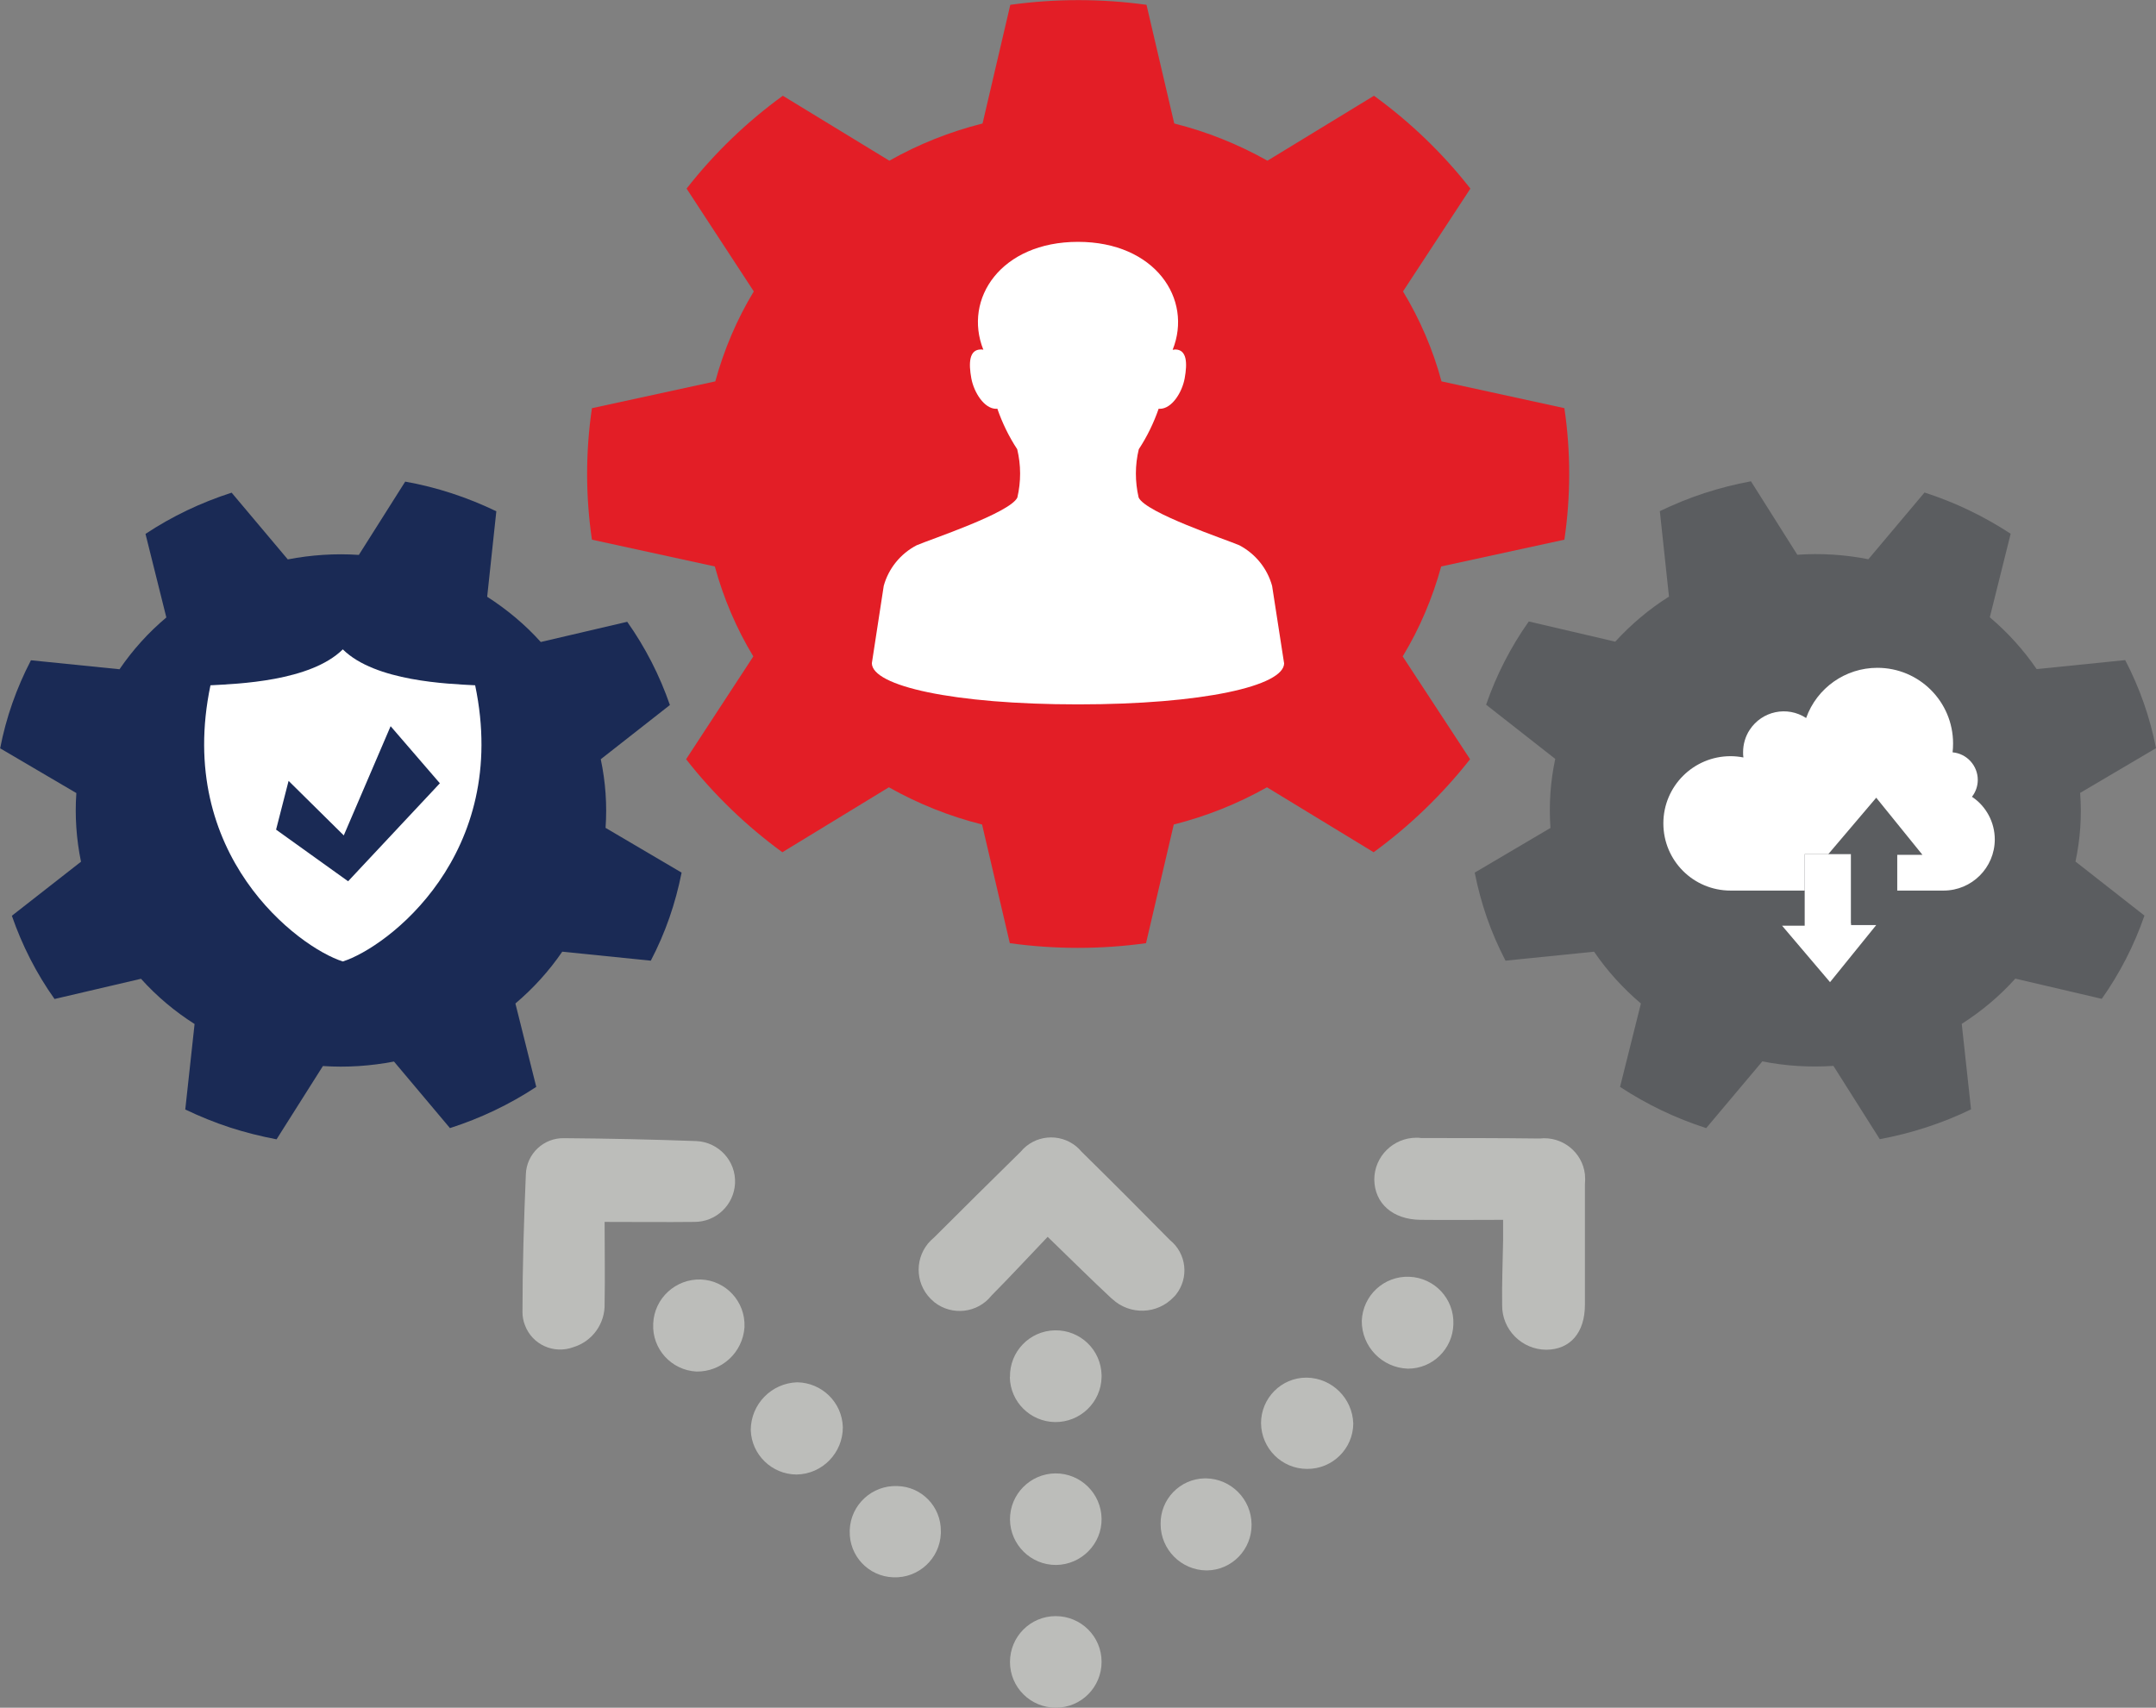 <?xml version="1.0" encoding="UTF-8"?>
<svg id="Layer_1" data-name="Layer 1" xmlns="http://www.w3.org/2000/svg" width="134.4" height="106.48" xmlns:xlink="http://www.w3.org/1999/xlink" viewBox="0 0 134.4 106.48">
  <rect x="0" y="0" width="134.4" height="106.48" fill="#808080" stroke="none"/>
  <defs>
    <style>
      .cls-1 {
        fill: none;
      }

      .cls-2 {
        clip-path: url(#clippath);
      }

      .cls-3 {
        fill: #fff;
      }

      .cls-4 {
        fill: #e31e26;
      }

      .cls-5 {
        fill: #1a2a55;
      }

      .cls-6 {
        fill: #5b5d60;
      }

      .cls-7 {
        fill: #bcbdba;
        fill-rule: evenodd;
      }
    </style>
    <clipPath id="clippath">
      <rect class="cls-1" y="0" width="134.4" height="106.45"/>
    </clipPath>
  </defs>
  <g class="cls-2">
    <g id="Group_151" data-name="Group 151">
      <path id="Path_262" data-name="Path 262" class="cls-4" d="m36.9,25.45c-.4,2.72-.4,5.48,0,8.2l7.66,1.67c.54,1.97,1.34,3.86,2.4,5.61l-4.19,6.41c1.72,2.2,3.74,4.15,6,5.8l6.64-4.05c1.83,1.03,3.78,1.81,5.81,2.32l1.73,7.4c2.82.39,5.67.39,8.49,0l1.73-7.4c2.03-.51,3.98-1.29,5.81-2.32l6.65,4.05c2.26-1.65,4.28-3.6,6.01-5.8l-4.2-6.41c1.06-1.75,1.86-3.64,2.4-5.61l7.68-1.67c.4-2.72.4-5.48,0-8.2l-7.66-1.67c-.53-1.97-1.34-3.86-2.4-5.61l4.2-6.41c-1.72-2.2-3.75-4.15-6.01-5.79l-6.64,4.05c-1.83-1.03-3.78-1.81-5.81-2.32l-1.73-7.4c-2.82-.39-5.67-.39-8.49,0l-1.73,7.4c-2.03.51-3.99,1.29-5.81,2.32l-6.64-4.05c-2.26,1.64-4.28,3.59-6,5.79l4.19,6.41c-1.06,1.75-1.86,3.64-2.4,5.61l-7.68,1.67Z"/>
      <path id="Path_263" data-name="Path 263" class="cls-3" d="m67.2,43.92c-7.78,0-12.85-1.15-12.85-2.57l.74-4.82c.3-1.09,1.05-2.01,2.05-2.53.83-.36,5.84-2.02,6.28-2.98.23-.99.23-2.02-.01-3.01-.52-.79-.93-1.64-1.24-2.53-.02,0-.05.01-.07.01-.75,0-1.39-1.03-1.55-1.9-.17-.93-.15-1.8.6-1.8.05,0,.1,0,.15.02-1.27-3.18,1.1-6.73,5.9-6.73s7.17,3.56,5.9,6.73c.05,0,.1-.01.15-.02.75,0,.77.86.6,1.8-.16.88-.8,1.9-1.55,1.9-.02,0-.05,0-.07-.01-.31.89-.72,1.74-1.24,2.53-.24.99-.24,2.02-.01,3.01.44.96,5.45,2.62,6.28,2.98,1,.53,1.74,1.44,2.04,2.53l.74,4.78s.01.03.01.04c0,1.42-5.07,2.57-12.85,2.57"/>
      <path id="Path_264" data-name="Path 264" class="cls-6" d="m96.66,51.62l-4.73,2.79c.19.95.44,1.89.76,2.81.32.92.71,1.81,1.16,2.68l5.52-.56c.82,1.2,1.81,2.29,2.92,3.23l-1.3,5.2c1.67,1.1,3.47,1.96,5.37,2.57l3.5-4.16c1.46.29,2.95.38,4.43.28l2.89,4.57c.98-.18,1.96-.43,2.91-.74.95-.31,1.88-.68,2.78-1.12l-.58-5.33c1.24-.79,2.36-1.73,3.34-2.82l5.39,1.26c1.13-1.6,2.02-3.34,2.66-5.19l-4.3-3.37c.3-1.4.4-2.84.29-4.28l4.73-2.79c-.37-1.91-1.02-3.76-1.92-5.49l-5.52.56c-.82-1.2-1.81-2.29-2.92-3.23l1.3-5.21c-1.67-1.09-3.47-1.96-5.37-2.57l-3.5,4.16c-1.46-.29-2.95-.38-4.43-.28l-2.89-4.58c-.98.18-1.96.43-2.91.74-.95.31-1.87.69-2.77,1.12l.57,5.33c-1.24.78-2.36,1.73-3.35,2.81l-5.39-1.26c-1.13,1.6-2.02,3.34-2.66,5.19l4.31,3.38c-.3,1.4-.4,2.84-.3,4.28"/>
      <path id="Path_265" data-name="Path 265" class="cls-5" d="m37.45,47.34l4.31-3.38c-.64-1.85-1.53-3.59-2.66-5.19l-5.39,1.26c-.98-1.09-2.11-2.03-3.34-2.82l.57-5.33c-1.8-.87-3.71-1.5-5.68-1.85l-2.89,4.57c-1.48-.1-2.97,0-4.43.28l-3.5-4.16c-1.9.61-3.71,1.47-5.37,2.57l1.3,5.21c-1.12.94-2.1,2.03-2.92,3.23l-5.52-.56c-.9,1.73-1.55,3.57-1.92,5.49l4.75,2.79c-.1,1.43,0,2.87.29,4.28l-4.31,3.37c.64,1.85,1.53,3.6,2.66,5.19l5.39-1.26c.98,1.09,2.11,2.04,3.34,2.82l-.58,5.33c.9.43,1.83.81,2.78,1.12.95.31,1.92.55,2.91.74l2.89-4.57c1.48.1,2.97,0,4.43-.28l3.49,4.15c1.9-.61,3.71-1.47,5.38-2.57l-1.3-5.2c1.11-.94,2.1-2.03,2.92-3.23l5.52.56c.45-.86.84-1.76,1.16-2.68.32-.92.57-1.86.76-2.81l-4.74-2.79c.1-1.43,0-2.87-.3-4.28"/>
      <path id="Path_266" data-name="Path 266" class="cls-7" d="m93.69,76.06c-1.81,0-3.47.02-5.14,0-1.73-.02-2.86-1.02-2.88-2.51,0-1.45,1.19-2.61,2.63-2.61.09,0,.19,0,.28.02,2.47,0,4.93,0,7.4.03,1.39-.16,2.66.84,2.82,2.23.02.21.02.42,0,.63,0,2.5,0,5,0,7.5,0,1.74-.91,2.8-2.41,2.81-1.53-.01-2.77-1.26-2.75-2.79,0-.01,0-.03,0-.04-.02-1.33.04-2.67.06-4v-1.27"/>
      <path id="Path_267" data-name="Path 267" class="cls-7" d="m37.69,76.2c0,1.75.03,3.42,0,5.08.04,1.24-.76,2.36-1.95,2.72-1.22.45-2.57-.16-3.02-1.38-.1-.26-.15-.53-.15-.8,0-2.86.09-5.73.21-8.59.04-1.29,1.12-2.3,2.4-2.26.02,0,.03,0,.05,0,2.73.02,5.46.08,8.19.18,1.39.07,2.47,1.25,2.4,2.64-.07,1.35-1.19,2.41-2.54,2.4-1.79.02-3.58,0-5.59,0"/>
      <path id="Path_268" data-name="Path 268" class="cls-7" d="m65.3,77.13c-1.14,1.19-2.29,2.44-3.49,3.65-.87,1.1-2.46,1.28-3.56.42-.08-.07-.16-.14-.24-.22-1-1.01-.99-2.64.02-3.64.06-.06.13-.12.2-.18,1.79-1.79,3.59-3.57,5.4-5.35.86-1.04,2.41-1.19,3.46-.33.12.1.23.21.33.33,1.85,1.82,3.69,3.66,5.51,5.51,1.04.84,1.21,2.36.37,3.41-.04.05-.08.1-.13.14-1.02,1.09-2.74,1.15-3.84.12,0,0-.02-.02-.03-.02-1.29-1.2-2.54-2.45-4-3.86"/>
      <path id="Path_269" data-name="Path 269" class="cls-7" d="m46.8,89.16c.01-1.61,1.29-2.92,2.9-2.97,1.54.03,2.79,1.25,2.84,2.79.01,1.61-1.28,2.94-2.89,2.96-1.54-.01-2.8-1.24-2.85-2.77"/>
      <path id="Path_270" data-name="Path 270" class="cls-7" d="m90.6,82.57c-.04,1.54-1.29,2.77-2.83,2.77-1.61-.05-2.89-1.37-2.88-2.98.06-1.58,1.38-2.81,2.96-2.75s2.81,1.38,2.75,2.96"/>
      <path id="Path_271" data-name="Path 271" class="cls-7" d="m81.48,91.59c-1.57,0-2.85-1.27-2.87-2.85,0-1.56,1.26-2.84,2.82-2.84.01,0,.02,0,.04,0,1.57.03,2.84,1.29,2.89,2.86-.01,1.57-1.3,2.84-2.87,2.83,0,0,0,0,0,0"/>
      <path id="Path_272" data-name="Path 272" class="cls-7" d="m62.96,85.86c-.03-1.58,1.22-2.88,2.8-2.91,1.58-.03,2.88,1.22,2.91,2.8,0,.04,0,.07,0,.11-.03,1.58-1.33,2.83-2.91,2.81-1.54-.03-2.78-1.26-2.81-2.8"/>
      <path id="Path_273" data-name="Path 273" class="cls-7" d="m72.35,95.04c-.03-1.55,1.2-2.83,2.75-2.86.02,0,.04,0,.07,0,1.57.02,2.84,1.3,2.85,2.87.02,1.56-1.22,2.85-2.78,2.87-.01,0-.03,0-.04,0-1.57-.02-2.84-1.3-2.85-2.87"/>
      <path id="Path_274" data-name="Path 274" class="cls-7" d="m52.97,95.4c.06-1.57,1.39-2.8,2.96-2.74,1.53.03,2.74,1.29,2.72,2.82,0,.04,0,.09,0,.13-.06,1.57-1.38,2.8-2.96,2.74,0,0,0,0,0,0-1.55-.05-2.76-1.34-2.72-2.88,0-.03,0-.05,0-.08"/>
      <path id="Path_275" data-name="Path 275" class="cls-7" d="m62.96,94.75c-.01-1.58,1.26-2.86,2.83-2.88,1.58-.01,2.86,1.26,2.88,2.83s-1.26,2.86-2.83,2.88c-1.58.01-2.86-1.26-2.88-2.83h0"/>
      <path id="Path_276" data-name="Path 276" class="cls-7" d="m40.72,82.52c.07-1.57,1.4-2.79,2.97-2.74,1.56.06,2.78,1.38,2.72,2.95,0,.01,0,.02,0,.03-.11,1.57-1.42,2.78-2.99,2.76-1.57-.08-2.78-1.41-2.7-2.98,0,0,0-.01,0-.02"/>
      <path id="Path_277" data-name="Path 277" class="cls-7" d="m62.96,103.63c0-1.58,1.27-2.86,2.85-2.86s2.86,1.27,2.86,2.85h0c0,1.58-1.27,2.86-2.85,2.86s-2.86-1.27-2.86-2.85"/>
      <path id="Path_278" data-name="Path 278" class="cls-3" d="m29.62,42.73c-1.68-.09-6.23-.24-8.25-2.24-2.02,2-6.57,2.15-8.25,2.24-2.21,10.56,5.47,16.34,8.25,17.22,2.78-.88,10.46-6.67,8.25-17.22m-7.92,12.22l-4.49-3.22.78-3.04,3.44,3.4,2.92-6.81,3.07,3.56-5.72,6.11Z"/>
      <path id="Path_279" data-name="Path 279" class="cls-3" d="m115.38,57.57v-4.31h-2.88v4.46h-1.41s2.99,3.52,2.99,3.52l2.88-3.56h-1.57s0-.1,0-.1Z"/>
      <path id="Path_280" data-name="Path 280" class="cls-3" d="m122.92,49.69c.24-.3.37-.68.37-1.06,0-.89-.68-1.64-1.57-1.72.02-.18.03-.37.03-.55,0-2.61-2.11-4.72-4.72-4.72-1.99,0-3.77,1.25-4.44,3.13-1.18-.77-2.75-.44-3.52.74-.27.41-.41.9-.41,1.39,0,.11,0,.22.02.33-.26-.05-.53-.08-.8-.08-2.31,0-4.19,1.87-4.19,4.19s1.87,4.19,4.19,4.19h4.62v-2.27h2.88-1.41s2.99-3.52,2.99-3.52l2.88,3.56h-1.57s0,2.23,0,2.23h2.89c1.76,0,3.19-1.43,3.19-3.19,0-1.06-.53-2.06-1.41-2.65"/>
    </g>
  </g>
</svg>